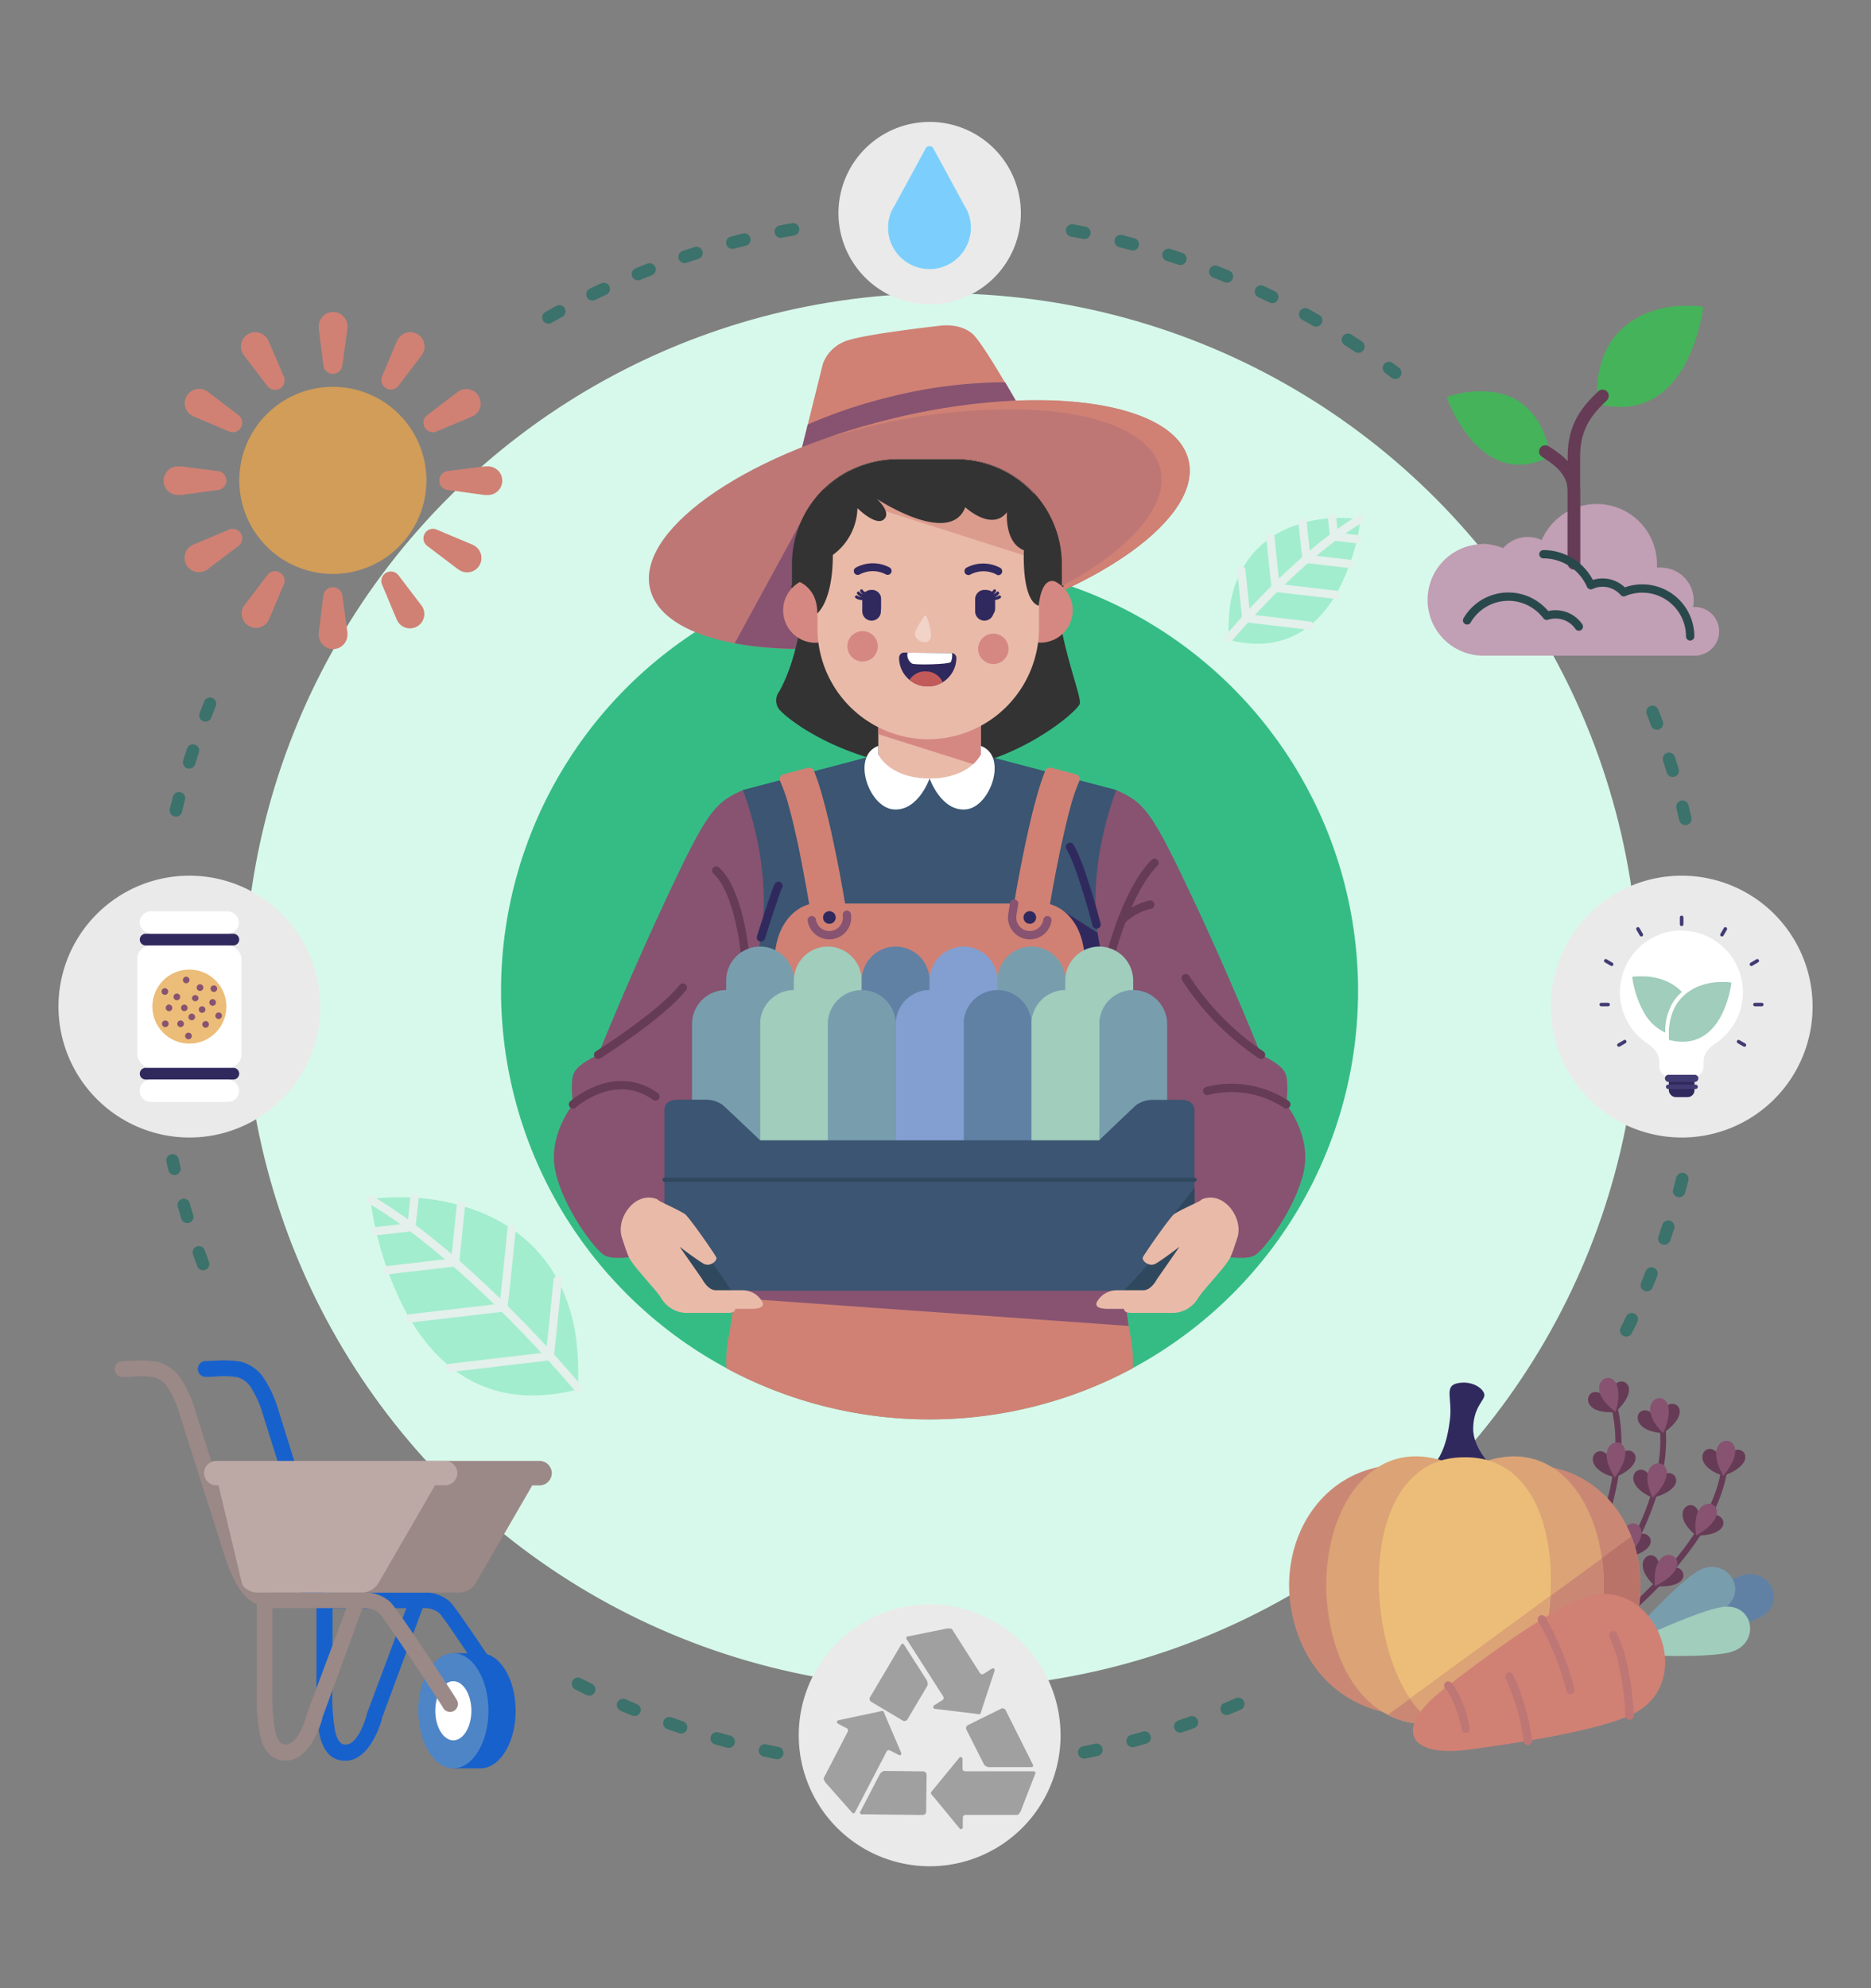 <svg xmlns="http://www.w3.org/2000/svg" id="Layer_1" data-name="Layer 1" viewBox="0 0 320 340"><rect x="0" y="0" width="320" height="340" fill="#808080" stroke="none"/><defs><style>.cls-1{fill:#d7f9eb;}.cls-2{fill:#35bc85;}.cls-3{fill:#1761cc;}.cls-10,.cls-11,.cls-13,.cls-14,.cls-15,.cls-16,.cls-17,.cls-18,.cls-20,.cls-21,.cls-22,.cls-23,.cls-24,.cls-25,.cls-26,.cls-27,.cls-28,.cls-29,.cls-3,.cls-30,.cls-31,.cls-32,.cls-33,.cls-34,.cls-35,.cls-36,.cls-37,.cls-38,.cls-39,.cls-4,.cls-40,.cls-41,.cls-42,.cls-43,.cls-44,.cls-45,.cls-46,.cls-47,.cls-48,.cls-5,.cls-6,.cls-7,.cls-8,.cls-9{fill-rule:evenodd;}.cls-4{fill:#4e85c6;}.cls-49,.cls-5{fill:#fff;}.cls-6{fill:#9b8987;}.cls-7{fill:#bca9a6;}.cls-8{fill:#d08174;}.cls-9{fill:#875371;}.cls-10{fill:#be7775;}.cls-11{fill:#333;}.cls-12,.cls-16{fill:#e9baa8;}.cls-13{fill:#d58881;}.cls-14{fill:#3b5572;}.cls-15,.cls-19{fill:#30295e;}.cls-17{fill:#dc9c8d;}.cls-18{fill:#c35a5a;}.cls-20{fill:#f1d3c8;}.cls-21,.cls-22,.cls-28,.cls-29,.cls-33,.cls-34,.cls-40,.cls-43,.cls-45{fill:none;stroke-linecap:round;stroke-linejoin:round;}.cls-21,.cls-33{stroke:#663b55;}.cls-21,.cls-22,.cls-29,.cls-34,.cls-40,.cls-45{stroke-width:1.42px;}.cls-22{stroke:#30295e;}.cls-23{fill:#789eae;}.cls-24{fill:#a0cdbc;}.cls-25{fill:#6181a4;}.cls-26{fill:#839fd1;}.cls-27{fill:#30485e;}.cls-28{stroke:#30485e;stroke-width:0.71px;}.cls-29{stroke:#875371;}.cls-30{fill:#d19d59;}.cls-31{fill:#2dca4a;opacity:0.7;}.cls-32{fill:#c19fb4;}.cls-33,.cls-43{stroke-width:2.13px;}.cls-34{stroke:#29484c;}.cls-35{fill:#663b55;}.cls-36{fill:#ca8874;}.cls-37{fill:#ba7369;}.cls-38{fill:#dba376;}.cls-39{fill:#ecbd78;}.cls-40{stroke:#be7775;}.cls-41{fill:#eaeaea;}.cls-42{fill:#a0a0a0;}.cls-43{stroke:#3b726b;stroke-dasharray:2.13 6.38;}.cls-44{fill:#a2edce;}.cls-45{stroke:#e4f0ec;}.cls-46{fill:#7ccffc;}.cls-47{fill:#413b73;}.cls-48{fill:#12131f;}</style></defs><circle class="cls-1" cx="161.04" cy="169.47" r="119.29" transform="translate(-37.98 46.81) rotate(-14.82)"></circle><circle class="cls-2" cx="158.99" cy="169.45" r="73.29" transform="translate(-58.18 252.08) rotate(-67.66)"></circle><path class="cls-3" d="M83.88,283.78c-2.92-4.38-6.28-9.3-6.93-9.87a6.53,6.53,0,0,0-4.55-1.58H57.68A4.57,4.57,0,0,1,54,271l-.06-.07c-1.07-1.2-2-3.28-3.06-6.66l-.1-.3q-1.55-5-3.11-9.93H44.84l3.36,10.74.09.29c1.18,3.76,2.29,6.15,3.65,7.67l.08.09a6.49,6.49,0,0,0,2.1,1.56v14.75a35.06,35.06,0,0,0,.55,7.6c.62,2.62,1.89,4.36,4.39,4.36,4.13,0,6-6.17,6.26-7.15l0-.13L72.29,275h.11a3.93,3.93,0,0,1,2.77.9c.4.35,2.94,4.07,5.46,7.84Zm-27-8.77c.27,0,.56,0,.85,0H69.5l-6.77,18.1,0,.1c-.2.74-1.48,5.14-3.65,5.14-.91,0-1.44-.91-1.76-2.27a34.12,34.12,0,0,1-.47-7Z"></path><path class="cls-3" d="M51.63,254q-2-6.41-4-12.81a20.2,20.2,0,0,0-2.4-5.34,6.69,6.69,0,0,0-4.13-3,18.61,18.61,0,0,0-4.37-.15c-.52,0-1,.05-1.65.05a1.36,1.36,0,0,0,0,2.71c.48,0,1.12,0,1.77-.06a15.93,15.93,0,0,1,3.7.1A4.06,4.06,0,0,1,43,237.41,17.79,17.79,0,0,1,45,242q1.89,6,3.77,12Z"></path><path class="cls-3" d="M77.54,286.35a14.94,14.94,0,0,0,0,12.41v3.64h4.65c3.31,0,6-4.41,6-9.84s-2.69-9.85-6-9.85H77.54Z"></path><path class="cls-4" d="M77.54,302.4c3.3,0,6-4.42,6-9.84s-2.69-9.85-6-9.85-6,4.42-6,9.85S74.23,302.4,77.54,302.4Z"></path><path class="cls-5" d="M77.54,297.62c1.69,0,3.08-2.28,3.08-5.06s-1.39-5.06-3.08-5.06-3.09,2.27-3.09,5.06S75.84,297.62,77.54,297.62Z"></path><path class="cls-6" d="M75.73,291.94a1.35,1.35,0,1,0,2.42-1.19c-.37-.75-10.28-15.82-11.45-16.84a6.55,6.55,0,0,0-4.55-1.58H47.43A4.55,4.55,0,0,1,43.75,271l-.07-.07c-1.06-1.2-2-3.28-3.06-6.66l-.09-.3Q37,252.58,33.39,241.21A20.52,20.52,0,0,0,31,235.87a6.76,6.76,0,0,0-4.14-3,18.54,18.54,0,0,0-4.36-.15c-.54,0-1.05.05-1.66.05a1.36,1.36,0,0,0,0,2.71c.48,0,1.12,0,1.77-.06a15.93,15.93,0,0,1,3.7.1,4.06,4.06,0,0,1,2.46,1.88,17.79,17.79,0,0,1,2,4.61Q34.4,253.38,38,264.76l.09.29c1.18,3.76,2.29,6.15,3.65,7.67l.07.09a6.63,6.63,0,0,0,2.11,1.56v14.75a35.06,35.06,0,0,0,.55,7.6c.61,2.62,1.88,4.36,4.39,4.36,4.13,0,6-6.17,6.25-7.15l0-.13L62,275h.11a4,4,0,0,1,2.77.9c.81.71,10.54,15.46,10.81,16ZM46.57,275c.28,0,.56,0,.86,0H59.25l-6.77,18.1,0,.1c-.2.74-1.49,5.14-3.65,5.14-.91,0-1.44-.91-1.76-2.27a33.37,33.37,0,0,1-.48-7Z"></path><path class="cls-6" d="M78.79,272.34l-23.41,0a3.42,3.42,0,0,1-2.57-1.63l-9.48-16.53c-.51-.89-.21-1.62.69-1.62l46.14.16c.89,0,1.2.74.68,1.63l-9.48,16.39A3.41,3.41,0,0,1,78.79,272.34Z"></path><path class="cls-6" d="M92.27,249.83H68.12a2.1,2.1,0,0,0-2.1,2.1h0a2.1,2.1,0,0,0,2.1,2.09H92.27a2.1,2.1,0,0,0,2.1-2.09h0A2.1,2.1,0,0,0,92.27,249.83Z"></path><path class="cls-7" d="M62.15,272.34l-18.23,0c-.89,0-2.32-.63-2.56-1.63l-3.94-16.53c-.23-1-.2-1.62.69-1.62l35.41.16c.89,0,1.2.74.68,1.63l-9.48,16.39A3.41,3.41,0,0,1,62.15,272.34Z"></path><path class="cls-7" d="M76.12,249.83H37a2.1,2.1,0,0,0-2.1,2.1h0A2.1,2.1,0,0,0,37,254H76.12a2.1,2.1,0,0,0,2.1-2.09h0A2.11,2.11,0,0,0,76.12,249.83Z"></path><path class="cls-8" d="M135.21,84.41l5.53-22.21a6.6,6.6,0,0,1,3.68-3.79c2.93-1.24,16.41-2.71,16.41-2.71s3.47-.54,5.63,1.52,9.59,15.44,9.59,15.44Z"></path><path class="cls-9" d="M135.21,84.41l2.94-11.81a84.23,84.23,0,0,1,14-4.71,82.17,82.17,0,0,1,19.76-2.52c2.21,3.73,4.18,7.29,4.18,7.29Z"></path><path class="cls-10" d="M152,71.75c25.38-6.26,48.3-3.3,51.18,6.63s-15.34,23-40.72,29.31-48.29,3.29-51.18-6.63S126.59,78,152,71.75Z"></path><path class="cls-9" d="M156.07,109.07c-11.6,2.21-22.33,2.44-30.42.94l12.59-23.07,3.7,2.85Z"></path><path class="cls-11" d="M142.16,103.81v2.78c0,1.34-1,2.84-1.9,2.84v-3a2.7,2.7,0,0,0-2.67-2.25,23.29,23.29,0,0,1-2.33-4h.19V96.5a18,18,0,0,1,18-18h10.16a18,18,0,0,1,18,18v3.66H182c-1.53,2.27-2.93,4-2.93,4a2.7,2.7,0,0,0-2.68,2.25v3c-.86,0-1.9-1.5-1.9-2.84v-2.78a19.27,19.27,0,0,1-2-7.85h-4.82c-.46,0-.92-.6-1-1.18s-.41-4.49-.52-5.42-.36-1.39-.52-1.14-.25,3.46-.51,5.54S163.64,96,163.6,96H143.36A33.19,33.19,0,0,1,142.16,103.81Z"></path><path class="cls-11" d="M137.65,101s-.59,10.5-4.37,17.24a2.52,2.52,0,0,0,0,3.09c1.27,1.49,9.32,8.07,23.34,10s27.7-9.49,28.06-11-4.29-12.19-3.93-21.28Z"></path><rect class="cls-12" x="150.22" y="116.31" width="17.53" height="18.76"></rect><path class="cls-13" d="M150.22,125.56v-9.25s11.7,1,17.53,1.6v12.63l-.51.39Z"></path><path class="cls-9" d="M190.93,135.12c4.76,2.12,5.95,3.44,12.83,18s11.92,27.27,11.92,27.27,3.5,1.52,4.17,3.17.13,5.3.13,5.3,4.37,5.29,3,11.51-6.81,13.5-8.47,14.36-6.09,0-6.09,0-18.59-10.39-22.83-21.51S178.22,143.19,190.93,135.12Z"></path><path class="cls-9" d="M127.05,135.12c-4.76,2.12-6,3.44-12.84,18s-11.91,27.27-11.91,27.27-3.51,1.52-4.17,3.17-.13,5.3-.13,5.3-4.37,5.29-3,11.51,6.81,13.5,8.47,14.36,6.09,0,6.09,0,18.59-10.39,22.82-21.51S139.76,143.19,127.05,135.12Z"></path><path class="cls-14" d="M167.77,129l23.16,6.1s-6.62,16.15-1.85,30.18c0,0,2,9.79.92,17.33-.63,4.48.19,17.37,1.24,28.5h-64.5c1.05-11.13,1.87-24,1.24-28.5-1.06-7.54.92-17.33.92-17.33,4.77-14-1.85-30.18-1.85-30.18L150.21,129c0,2.3,3.93,4.16,8.78,4.16S167.71,131.3,167.77,129Z"></path><path class="cls-15" d="M187.72,159.52a31.45,31.45,0,0,0,1.36,5.78s.07.38.19,1.07l-6.21,3-3.79-8.22,1.34-6.15Z"></path><path class="cls-8" d="M191.24,211.13c.71,7.62,1.53,14.43,2.07,17.17a22.13,22.13,0,0,1,.43,5.69,73.38,73.38,0,0,1-69.5,0,21.69,21.69,0,0,1,.43-5.69c.54-2.74,1.36-9.55,2.07-17.17Z"></path><path class="cls-13" d="M138.74,98.89l-.4.07h0a5.54,5.54,0,1,0,4.62,1.11c.14,1.63-.12,3.66-2.2,3.86l.06-3.19A1.9,1.9,0,0,0,138.74,98.89Z"></path><path class="cls-13" d="M178.68,98.89l.4.07h0a5.53,5.53,0,1,1-4.62,1.11c-.14,1.63.12,3.66,2.2,3.86l-.06-3.19A1.9,1.9,0,0,1,178.68,98.89Z"></path><path class="cls-16" d="M141,83.6a18.74,18.74,0,0,0-1.19,6.59v17.23a19,19,0,0,0,18.94,19h0a19,19,0,0,0,18.95-19V90.19a18.94,18.94,0,0,0-.95-5.9,17.93,17.93,0,0,0-13.14-5.74H153.41A17.9,17.9,0,0,0,141,83.6Z"></path><path class="cls-17" d="M145.38,80.46l3.5,6.13,28.17,9s.29-1.32.61-3.11v-2.3a18.94,18.94,0,0,0-.95-5.9,17.93,17.93,0,0,0-13.14-5.74H153.41A17.8,17.8,0,0,0,145.38,80.46Z"></path><path class="cls-15" d="M153.77,112.44a4.9,4.9,0,1,0,9.8.09h0a.86.86,0,0,0-.84-.86l-8.1-.07a.85.85,0,0,0-.85.84Z"></path><path class="cls-18" d="M155.56,116.27a4.88,4.88,0,0,0,5.66.4,3.06,3.06,0,0,0-2.78-1.84A3.11,3.11,0,0,0,155.56,116.27Z"></path><path class="cls-5" d="M162.83,111.68l-7.6-.07a1.73,1.73,0,0,0,.81,1.89c.69.23,6.2.13,6.59-.29A3,3,0,0,0,162.83,111.68Z"></path><rect class="cls-19" x="147.94" y="100.92" width="2.75" height="4.55" rx="1.38"></rect><path class="cls-15" d="M168.83,100.92h0a1.37,1.37,0,0,1,1.37,1.38v1.79a1.37,1.37,0,0,1-1.37,1.38h0a1.38,1.38,0,0,1-1.38-1.38V102.3A1.38,1.38,0,0,1,168.83,100.92Z"></path><path class="cls-20" d="M157.65,106a13.47,13.47,0,0,0-1.1,2c-.62,1.63,2.5,2.64,2.67.92a6.32,6.32,0,0,0-.32-2.19C158.32,104.77,158.29,105,157.65,106Z"></path><path class="cls-13" d="M169.94,108.36a2.6,2.6,0,1,0,2.55,2.65A2.6,2.6,0,0,0,169.94,108.36Z"></path><path class="cls-13" d="M147.58,107.93a2.6,2.6,0,1,0,2.55,2.65A2.6,2.6,0,0,0,147.58,107.93Z"></path><path class="cls-15" d="M147,98.25a.67.67,0,1,1-.6-1.2,6.12,6.12,0,0,1,5.76,0,.67.67,0,0,1-.69,1.16A4.78,4.78,0,0,0,147,98.25Z"></path><path class="cls-15" d="M170.44,98.25a4.78,4.78,0,0,0-4.47,0,.68.68,0,0,1-.92-.23.69.69,0,0,1,.23-.93,6.12,6.12,0,0,1,5.76,0,.67.67,0,0,1-.6,1.2Z"></path><path class="cls-15" d="M149,100.88h0a1.56,1.56,0,0,0-1,.36.65.65,0,0,1-.43-.32.24.24,0,0,0-.34-.11.26.26,0,0,0-.11.34,1.1,1.1,0,0,0,.52.49h0a1.15,1.15,0,0,1-.65-.4.26.26,0,0,0-.36,0,.26.26,0,0,0,0,.36,1.6,1.6,0,0,0,.75.51h0a1.55,1.55,0,0,1-.76-.25.26.26,0,0,0-.35.08.25.25,0,0,0,.08.35,2,2,0,0,0,.78.3l.35.05v1.92a1.59,1.59,0,0,0,1.59,1.58h0a1.59,1.59,0,0,0,1.59-1.58v-2.07A1.59,1.59,0,0,0,149,100.88Z"></path><path class="cls-15" d="M168.45,100.88h0a1.56,1.56,0,0,1,1,.36.65.65,0,0,0,.43-.32.24.24,0,0,1,.34-.11.26.26,0,0,1,.11.34,1.1,1.1,0,0,1-.52.49h0a1.21,1.21,0,0,0,.66-.4.24.24,0,0,1,.35,0,.26.26,0,0,1,0,.36,1.55,1.55,0,0,1-.75.51h0a1.59,1.59,0,0,0,.76-.25.25.25,0,0,1,.34.08.25.25,0,0,1-.07.35,2.09,2.09,0,0,1-.79.3l-.35.05v1.92a1.59,1.59,0,0,1-1.59,1.58h0a1.59,1.59,0,0,1-1.59-1.58v-2.07A1.59,1.59,0,0,1,168.45,100.88Z"></path><path class="cls-8" d="M159,154.51h19.68c2,0,6.16,2.16,6.78,8.55s5.29,42.46,5.29,42.46h-63.5s4.68-36.07,5.29-42.46,4.77-8.55,6.78-8.55Z"></path><path class="cls-8" d="M179.14,157.36a3,3,0,1,1-6-.93c.72-4.68,1.63-9.43,2.65-14.06.43-1.93.89-3.86,1.42-5.76a42.65,42.65,0,0,1,1.56-4.8.87.87,0,0,1,1-.52l4.24,1.12a.82.82,0,0,1,.57.47.84.84,0,0,1,0,.74,30.45,30.45,0,0,0-1.54,4.55c-.56,2-1,4.08-1.48,6.14C180.64,148.61,179.81,153,179.14,157.36Z"></path><path class="cls-15" d="M176.13,155.82a1.08,1.08,0,1,1-1.08,1.08A1.08,1.08,0,0,1,176.13,155.82Z"></path><path class="cls-8" d="M138.84,157.36a3,3,0,1,0,6-.93c-.73-4.68-1.63-9.43-2.65-14.06-.43-1.93-.89-3.86-1.42-5.76a44.79,44.79,0,0,0-1.56-4.8.87.87,0,0,0-1-.52L134,132.41a.82.82,0,0,0-.56.47.84.84,0,0,0,0,.74,29.4,29.4,0,0,1,1.55,4.55c.56,2,1,4.08,1.48,6.14C137.34,148.61,138.16,153,138.84,157.36Z"></path><path class="cls-15" d="M141.85,155.82a1.08,1.08,0,1,0,1.08,1.08A1.08,1.08,0,0,0,141.85,155.82Z"></path><path class="cls-21" d="M98,188.86s7.1-6.39,14.11-1.35"></path><path class="cls-21" d="M102.3,180.39s10.84-6.84,14.49-11.51"></path><path class="cls-21" d="M127.34,162.5s-1-10.14-4.85-13.64"></path><path class="cls-21" d="M190.23,162.31s2.7-10.24,7.23-14.77"></path><path class="cls-21" d="M191.87,157.34a10.27,10.27,0,0,1,4.86-2.64"></path><path class="cls-21" d="M215.68,180.39a45.77,45.77,0,0,1-12.89-13.12"></path><path class="cls-22" d="M187.55,158.11S185,148.2,183,144.83"></path><path class="cls-22" d="M130.14,160.32s2.65-8.4,3-8.84"></path><path class="cls-21" d="M220,188.86a17,17,0,0,0-13.53-2.3"></path><path class="cls-5" d="M167.77,129s-1.83,4.12-8.78,4.12c0,0,1.94,5.65,6.18,5.3s7.27-9.19,2.58-10.86Z"></path><path class="cls-5" d="M150.21,129s1.83,4.12,8.78,4.12c0,0-1.94,5.65-6.18,5.3s-7.28-9.19-2.59-10.86Z"></path><path class="cls-11" d="M181.44,94.67h-.77c-.06,2.8-.23,4.76-.23,4.76-2.46-.75-2.78,4.16-2.78,4.16-3-.92-2.54-9.49-2.54-9.49-3.36-1.3-2.9-6.51-2.9-6.51-2.61,3.37-7.12-.84-7.12-.84-2.68,6.81-15.16-1.45-15.16-1.45s2.61,2.29,1.23,3.52-4.52-1.92-4.52-1.92a10.2,10.2,0,0,1-4.21,8c0,8-2.67,10-2.67,10,.08-4.21-3-5.36-3-5.36S139.34,97,138,89.32a14.77,14.77,0,0,1-.18-1.63,18,18,0,0,1,15.63-9.14h10.16A18,18,0,0,1,181.44,94.67Z"></path><path class="cls-9" d="M191.19,210.58c.61,6.66,1.32,12.77,1.85,16.17L126.22,222l-.42-1.84c.25-2.14.51-4.54.75-7.06l9.24-3.67S178.06,210.18,191.19,210.58Z"></path><path class="cls-23" d="M130,161.87h0a5.82,5.82,0,0,1,5.8,5.8v21.9a5.82,5.82,0,0,1-5.8,5.81h0a5.82,5.82,0,0,1-5.8-5.81v-21.9A5.82,5.82,0,0,1,130,161.87Z"></path><path class="cls-24" d="M141.58,161.87h0a5.83,5.83,0,0,0-5.81,5.8v21.9a5.83,5.83,0,0,0,5.81,5.81h0a5.82,5.82,0,0,0,5.8-5.81v-21.9A5.82,5.82,0,0,0,141.58,161.87Z"></path><path class="cls-25" d="M153.19,161.87h0a5.82,5.82,0,0,1,5.8,5.8v21.9a5.82,5.82,0,0,1-5.8,5.81h0a5.82,5.82,0,0,1-5.81-5.81v-21.9A5.82,5.82,0,0,1,153.19,161.87Z"></path><path class="cls-26" d="M164.79,161.87h0a5.82,5.82,0,0,0-5.8,5.8v21.9a5.82,5.82,0,0,0,5.8,5.81h0a5.82,5.82,0,0,0,5.81-5.81v-21.9A5.82,5.82,0,0,0,164.79,161.87Z"></path><path class="cls-23" d="M176.4,161.87h0a5.82,5.82,0,0,1,5.81,5.8v21.9a5.82,5.82,0,0,1-5.81,5.81h0a5.82,5.82,0,0,1-5.8-5.81v-21.9A5.82,5.82,0,0,1,176.4,161.87Z"></path><path class="cls-24" d="M188,161.87h0a5.82,5.82,0,0,0-5.8,5.8v21.9a5.82,5.82,0,0,0,5.8,5.81h0a5.82,5.82,0,0,0,5.81-5.81v-21.9A5.82,5.82,0,0,0,188,161.87Z"></path><path class="cls-23" d="M193.82,169.31h0a5.82,5.82,0,0,0-5.81,5.8V197a5.82,5.82,0,0,0,5.81,5.8h0a5.82,5.82,0,0,0,5.8-5.8v-21.9A5.82,5.82,0,0,0,193.82,169.31Z"></path><path class="cls-24" d="M182.21,169.31h0a5.82,5.82,0,0,1,5.8,5.8V197a5.82,5.82,0,0,1-5.8,5.8h0a5.83,5.83,0,0,1-5.81-5.8v-21.9A5.83,5.83,0,0,1,182.21,169.31Z"></path><path class="cls-25" d="M170.6,169.31h0a5.82,5.82,0,0,0-5.8,5.8V197a5.82,5.82,0,0,0,5.8,5.8h0a5.82,5.82,0,0,0,5.8-5.8v-21.9A5.82,5.82,0,0,0,170.6,169.31Z"></path><path class="cls-26" d="M159,169.31h0a5.83,5.83,0,0,1,5.81,5.8V197a5.83,5.83,0,0,1-5.81,5.8h0a5.82,5.82,0,0,1-5.8-5.8v-21.9A5.82,5.82,0,0,1,159,169.31Z"></path><path class="cls-23" d="M147.38,169.31h0a5.82,5.82,0,0,0-5.8,5.8V197a5.82,5.82,0,0,0,5.8,5.8h0a5.83,5.83,0,0,0,5.81-5.8v-21.9A5.83,5.83,0,0,0,147.38,169.31Z"></path><path class="cls-24" d="M135.77,169.31h0a5.82,5.82,0,0,1,5.81,5.8V197a5.82,5.82,0,0,1-5.81,5.8h0A5.82,5.82,0,0,1,130,197v-21.9A5.82,5.82,0,0,1,135.77,169.31Z"></path><path class="cls-23" d="M124.17,169.31h0a5.82,5.82,0,0,0-5.81,5.8V197a5.82,5.82,0,0,0,5.81,5.8h0A5.82,5.82,0,0,0,130,197v-21.9A5.82,5.82,0,0,0,124.17,169.31Z"></path><path class="cls-14" d="M188,195H130c-1.71-1.63-5.66-5.38-6.41-6.05a4.85,4.85,0,0,0-2.71-.89h-5c-2.45,0-2.25,1.91-2.25,1.91v27.76a3,3,0,0,0,2.94,3h84.77a3,3,0,0,0,2.95-3V190s.2-1.91-2.25-1.91h-5a4.88,4.88,0,0,0-2.72.89C193.62,189.62,189.67,193.37,188,195Z"></path><path class="cls-27" d="M113.66,211.6v6.13a3,3,0,0,0,2.94,3h8.52l-6.5-9.56A12.55,12.55,0,0,0,113.66,211.6Z"></path><path class="cls-27" d="M192.28,220.68h9.09a3,3,0,0,0,.86-.12c.45-1.75,1.32-6.39,2.09-10.7v-6.78l-5.92,7.61-2,5.51Z"></path><path class="cls-16" d="M205.57,205.09a3,3,0,0,1-.52.37c-.73.38-3,1.37-4.19,2.13-.67.42-5.21,6.94-5.41,7.46s1.12,1.74,2.29,1c1.52-.93,4-2.85,4-2.85l-3.87,5.56s-.93,1.89-2.35,1.89H191a3.86,3.86,0,0,0-3.35,1.92c-.53.92.47,1.26,1.89,1.26h2.71s-.13.69,1.29.69h7.25a5.15,5.15,0,0,0,4.14-2.55c.79-1.35,4.83-5.42,5.55-7.08.35-.77.72-1.94,1.1-3.09h0l.1-.31C212.6,208.09,209.2,203.6,205.57,205.09Z"></path><path class="cls-16" d="M112.41,205.09a3,3,0,0,0,.52.37c.73.38,2.94,1.37,4.18,2.13.68.42,5.21,6.94,5.41,7.46s-1.11,1.74-2.28,1c-1.52-.93-4-2.85-4-2.85l3.87,5.56s.93,1.89,2.35,1.89H127a3.82,3.82,0,0,1,3.34,1.92c.53.92-.46,1.26-1.88,1.26h-2.71s.13.69-1.29.69h-7.25a5.15,5.15,0,0,1-4.14-2.55c-.79-1.35-4.83-5.42-5.56-7.08-.34-.77-.71-1.94-1.09-3.09h0l-.1-.31C105.38,208.09,108.78,203.6,112.41,205.09Z"></path><path class="cls-28" d="M113.66,201.75h90.66"></path><path class="cls-8" d="M174.57,70c12.76.34,22,3.81,23.81,9.89,1.81,6.24-4.72,13.74-16.13,20l-.41.23H182l-.17.24c.14.14.27.28.4.43l1.12-.53c13.67-6.61,21.84-15,19.83-21.92s-13.83-10.48-29.43-9.84A111.33,111.33,0,0,0,152,71.75c-3.61.89-7.07,1.92-10.35,3.06,1.81-.54,3.68-1,5.58-1.52A105.11,105.11,0,0,1,174.57,70Z"></path><path class="cls-29" d="M179.14,157.36a3,3,0,1,1-6-.93c.1-.63.2-1.27.31-1.91"></path><path class="cls-29" d="M138.84,157.36a3,3,0,1,0,6-.93"></path><path class="cls-30" d="M56.93,98.15a16,16,0,1,0-16-16A16,16,0,0,0,56.93,98.15Z"></path><path class="cls-8" d="M58.56,62.47a1.64,1.64,0,0,1-3.26,0l-.78-6.26h0a1.84,1.84,0,0,1,0-.41,2.45,2.45,0,0,1,4.9,0,1.84,1.84,0,0,1,0,.41h0Z"></path><path class="cls-8" d="M58.56,101.88a1.64,1.64,0,0,0-3.26,0l-.78,6.26h0a1.84,1.84,0,0,0,0,.41,2.45,2.45,0,1,0,4.9,0,1.84,1.84,0,0,0,0-.41h0Z"></path><path class="cls-8" d="M68.19,65.92a1.63,1.63,0,0,1-2.81-1.63l2.44-5.81h0a3.14,3.14,0,0,1,.18-.37,2.45,2.45,0,1,1,4.24,2.45,2.62,2.62,0,0,1-.24.34h0Z"></path><path class="cls-8" d="M48.49,100.06a1.63,1.63,0,0,0-2.82-1.63l-3.81,5h0a2.62,2.62,0,0,0-.24.34,2.45,2.45,0,0,0,4.24,2.45,3.14,3.14,0,0,0,.18-.37h0Z"></path><path class="cls-8" d="M74.81,73.73a1.63,1.63,0,0,1-1.63-2.82l5-3.81h0a2.24,2.24,0,0,1,.34-.23A2.45,2.45,0,1,1,81,71.11a1.76,1.76,0,0,1-.37.17h0Z"></path><path class="cls-8" d="M40.68,93.44a1.63,1.63,0,0,0-1.63-2.82l-5.81,2.44h0a2.53,2.53,0,0,0-.37.18,2.45,2.45,0,1,0,2.45,4.24,2.75,2.75,0,0,0,.33-.23h0Z"></path><path class="cls-8" d="M76.64,83.8a1.63,1.63,0,0,1,0-3.25l6.25-.79h0a2.83,2.83,0,0,1,.41,0,2.45,2.45,0,1,1,0,4.89,2.83,2.83,0,0,1-.41,0h0Z"></path><path class="cls-8" d="M37.22,83.8a1.63,1.63,0,0,0,0-3.25L31,79.76h0a2.83,2.83,0,0,0-.41,0,2.45,2.45,0,1,0,0,4.89,2.83,2.83,0,0,0,.41,0h0Z"></path><path class="cls-8" d="M73.18,93.44a1.63,1.63,0,0,1,1.63-2.82l5.81,2.44h0a2.53,2.53,0,0,1,.37.18,2.45,2.45,0,1,1-2.44,4.24,2.24,2.24,0,0,1-.34-.23h0Z"></path><path class="cls-8" d="M39.05,73.73a1.63,1.63,0,0,0,1.63-2.82l-5-3.81h0a2.75,2.75,0,0,0-.33-.23,2.45,2.45,0,1,0-2.45,4.24,1.76,1.76,0,0,0,.37.17h0Z"></path><path class="cls-8" d="M65.38,100.06a1.63,1.63,0,0,1,2.81-1.63l3.81,5h0a2.62,2.62,0,0,1,.24.34A2.45,2.45,0,0,1,68,106.24a3.14,3.14,0,0,1-.18-.37h0Z"></path><path class="cls-8" d="M45.67,65.92a1.63,1.63,0,0,0,2.82-1.63L46,58.48h0a3.14,3.14,0,0,0-.18-.37,2.45,2.45,0,1,0-4.24,2.45,2.62,2.62,0,0,0,.24.34h0Z"></path><path class="cls-31" d="M265.11,77.86c-.08-.52-.19-1-.31-1.51a13.73,13.73,0,0,0-.41-1.41,12.83,12.83,0,0,0-2.26-4.17A10.34,10.34,0,0,0,258.66,68,12,12,0,0,0,254.85,67a15.36,15.36,0,0,0-4.33.13c-.49.08-1,.18-1.46.3s-1,.26-1.44.42h0a.19.19,0,0,0-.12.11.16.16,0,0,0,0,.15v0a24.51,24.51,0,0,0,4.34,7.31c2.89,3.22,7.25,5.67,13.17,2.7a.24.24,0,0,0,.1-.1.19.19,0,0,0,0-.13Z"></path><path class="cls-32" d="M253.39,93a9.64,9.64,0,0,1,3.69.74,5.6,5.6,0,0,1,6.59-1.38,10.29,10.29,0,0,1,19.72,4.11c0,.2,0,.4,0,.6a4.92,4.92,0,0,1,.67,0,5.62,5.62,0,0,1,5.62,5.61,5.19,5.19,0,0,1-.12,1.12h.31a4.16,4.16,0,0,1,0,8.32H253.39a9.54,9.54,0,0,1,0-19.07Z"></path><path class="cls-31" d="M273.13,68.86c0-.64-.05-1.26,0-1.87s.05-1.2.11-1.76a15.62,15.62,0,0,1,1.55-5.51,12.56,12.56,0,0,1,3.35-4.13,14.2,14.2,0,0,1,4.18-2.29,18.46,18.46,0,0,1,5.13-1c.59,0,1.19,0,1.79,0s1.22.05,1.82.11h0a.26.26,0,0,1,.16.09.3.3,0,0,1,.06.18v0a29.43,29.43,0,0,1-3.15,9.75c-2.54,4.56-7,8.59-14.77,6.68a.3.3,0,0,1-.13-.09.25.25,0,0,1-.06-.14Z"></path><path class="cls-33" d="M269.19,96.32V77.94c0-5.17,2.45-7.91,4.89-10.25"></path><path class="cls-33" d="M269.19,96.32V84.05c0-3.45-2.45-5.28-4.9-6.84"></path><path class="cls-34" d="M289.07,108.83a8.19,8.19,0,0,0-11.36-7.55,4.8,4.8,0,0,0-3.63-1.65,4.75,4.75,0,0,0-2,.45,8.86,8.86,0,0,0-8.11-5.3"></path><path class="cls-34" d="M250.92,106.09a8.17,8.17,0,0,1,11.2-2.93,8.37,8.37,0,0,1,2.42,2.15,4.83,4.83,0,0,1,5.49,1.84"></path><path class="cls-35" d="M272.23,267.31c3.57-8.32,6.39-18.28,4.45-26.5a.52.52,0,0,0-.62-.39.53.53,0,0,0-.39.63c2.07,8.76-1.46,19.64-5.44,28.22A7.14,7.14,0,0,0,272.23,267.31Z"></path><path class="cls-35" d="M276.19,252.66c-.46-5-2.94-5.07-3.61-3.79C272.06,249.87,272.66,251.7,276.19,252.66Z"></path><path class="cls-35" d="M276.19,252.66c4-1.71,4-3.75,3-4.4S276,248.4,276.19,252.66Z"></path><path class="cls-9" d="M276.19,252.66c3.29-4.5,1.35-6.42-.16-5.91C274.82,247.17,273.9,249.16,276.19,252.66Z"></path><path class="cls-35" d="M276.33,241.45c-2-4.12-4.12-3.82-4.61-2.65S272.27,241.82,276.33,241.45Z"></path><path class="cls-35" d="M276.33,241.45c2.95-2.79,2.54-4.64,1.52-5.09C276.63,235.82,274.56,237.26,276.33,241.45Z"></path><path class="cls-9" d="M276.33,241.45c1.37-4.85-.54-6.24-1.83-5.71S272.55,238.68,276.33,241.45Z"></path><path class="cls-35" d="M276.54,270c4.77-7.69,9-17.13,8.36-25.54a.52.52,0,1,0-1,.08c.74,9-4.38,19.21-9.59,27.1A7.14,7.14,0,0,0,276.54,270Z"></path><path class="cls-35" d="M278.09,266.33c3.83-.71,4.59-2.38,4.11-3.33C281.58,261.76,278.9,261.7,278.09,266.33Z"></path><path class="cls-9" d="M278.09,266.33c3.32-3,3-5,1.9-5.64C278.65,260,276.19,261.47,278.09,266.33Z"></path><path class="cls-35" d="M282.64,256.14c.26-4.51-1.71-5.32-2.72-4.57S278.88,254.48,282.64,256.14Z"></path><path class="cls-35" d="M282.64,256.14c4.81-1.24,4.54-3.67,3.21-4.15C284.78,251.6,283,252.45,282.64,256.14Z"></path><path class="cls-9" d="M282.64,256.14c3.64-3.66,2.51-5.81,1.07-5.89S280.73,252,282.64,256.14Z"></path><path class="cls-35" d="M284.45,245.08c-1.24-4-3.16-4.36-4-3.55S280,244.82,284.45,245.08Z"></path><path class="cls-35" d="M284.45,245.08c3.3-2.3,3.21-4.17,2.3-4.79C285.64,239.53,283.31,240.63,284.45,245.08Z"></path><path class="cls-9" d="M284.45,245.08c1.93-4.26.62-6-.66-6C282.32,239.16,280.89,241.53,284.45,245.08Z"></path><path class="cls-35" d="M280.59,274.42c6.62-6.18,13.21-14.17,14.74-22.47a.54.54,0,0,0-.42-.61.52.52,0,0,0-.6.42c-1.63,8.86-9.25,17.39-16.34,23.65A6.88,6.88,0,0,0,280.59,274.42Z"></path><path class="cls-35" d="M283.05,271.24c1.86-4.52-.16-5.79-1.35-5.08C280.71,266.75,280.29,268.68,283.05,271.24Z"></path><path class="cls-35" d="M283.05,271.24c3.77.31,5-1,4.86-2C287.74,267.79,285.1,266.88,283.05,271.24Z"></path><path class="cls-9" d="M283.05,271.24c4.6-2.25,4.27-4.64,3-5.2S282.6,266.65,283.05,271.24Z"></path><path class="cls-35" d="M290.11,262.6c1.4-4.2-.19-5.53-1.35-5.15S286.84,260,290.11,262.6Z"></path><path class="cls-35" d="M290.11,262.6c4.53,0,5.17-2,4.33-3S291.52,258.81,290.11,262.6Z"></path><path class="cls-9" d="M290.11,262.6c4.1-2.38,4-4.57,2.89-5.26S289.29,257.7,290.11,262.6Z"></path><path class="cls-35" d="M294.74,252.39c-.16-4.83-2.47-5.2-3.3-4.11C290.74,249.2,291.11,251.18,294.74,252.39Z"></path><path class="cls-35" d="M294.74,252.39c5.53-2,3.84-5,2-4.4C295.78,248.28,294.78,249.53,294.74,252.39Z"></path><path class="cls-9" d="M294.74,252.39c3.3-4,1.95-6,.51-6S292.47,248.44,294.74,252.39Z"></path><path class="cls-15" d="M255.54,251.14s-3.65-3.27-3.58-6.89,1.9-4.72,1.92-5.66-1.83-2.51-4.43-2.08-1,2.56-1.47,6.3-1.45,6.95-4,8.88S255.54,251.14,255.54,251.14Z"></path><path class="cls-36" d="M250.54,252.94a11.16,11.16,0,0,0-2.52-1.1c-18.79-6-29.57,9-27.22,23.13,2.14,12.92,13,21.66,29.74,17.28,16.7,4.38,27.59-4.36,29.73-17.28,2.35-14.15-8.43-29.1-27.22-23.13A10.8,10.8,0,0,0,250.54,252.94Z"></path><path class="cls-37" d="M237.68,293a29.68,29.68,0,0,0,12.86-.74c16.7,4.38,27.59-4.36,29.73-17.28A23.22,23.22,0,0,0,279,262.76Z"></path><path class="cls-38" d="M250.54,251.67a7.58,7.58,0,0,1,2-1.18c14.83-6.36,23.35,9.59,21.49,24.69-1.69,13.78-10.29,23.1-23.47,18.43-13.19,4.67-21.79-4.65-23.48-18.43-1.85-15.1,6.66-31.05,21.49-24.69A7.89,7.89,0,0,1,250.54,251.67Z"></path><path class="cls-36" d="M274,266.48a33.75,33.75,0,0,1,.06,8.7c-1.69,13.78-10.29,23.1-23.47,18.43-5.15,1.82-9.6,1.51-13.21-.36Z"></path><path class="cls-39" d="M242.2,291.88c-9.27-11.16-10-42.84,8.34-42.67,17.84-.16,17.62,29.76,9.09,41.69C255.3,297,247.07,297.75,242.2,291.88Z"></path><path class="cls-38" d="M242.2,291.88a17.47,17.47,0,0,1-1.06-1.42l24-17.57c-.41,6.84-2.42,13.63-5.55,18C255.3,297,247.07,297.75,242.2,291.88Z"></path><path class="cls-25" d="M300.69,276.75c-2.7,1.18-8.88,2.29-12.21,2.83-4.62.75-5.44-1.1-1.65-3.72,2.73-1.88,7.88-5.3,10.66-6.32C302.86,267.58,305.93,274.47,300.69,276.75Z"></path><path class="cls-23" d="M294.82,275.16c-2.39,1.73-8.2,4.11-11.34,5.34-4.36,1.7-5.55.07-2.39-3.29,2.27-2.41,6.58-6.84,9.08-8.42C295,265.74,299.46,271.83,294.82,275.16Z"></path><path class="cls-24" d="M294.45,274.83c-2.91.49-8.69,2.95-11.77,4.32-4.28,1.9-3.95,3.9.65,4,3.32.08,9.5.13,12.38-.55C301.28,281.31,300.07,273.87,294.45,274.83Z"></path><path class="cls-8" d="M270.65,273.28c-6.29,2.36-17.75,10.91-23.82,15.64-8.43,6.56-6.29,11.68,4.3,10.29,7.62-1,21.76-3.13,27.87-5.95C290.8,287.81,282.83,268.72,270.65,273.28Z"></path><path class="cls-40" d="M247.69,288.25s1.87,1.75,3,7.38"></path><path class="cls-40" d="M261.33,297.7a39,39,0,0,0-3.17-11"></path><path class="cls-40" d="M263.7,276.92A47.37,47.37,0,0,1,268.59,289"></path><path class="cls-40" d="M278.71,293.39s-.24-8.63-2.81-13.74"></path><path class="cls-41" d="M159,319.15a22.39,22.39,0,1,0-22.39-22.38A22.42,22.42,0,0,0,159,319.15Z"></path><path class="cls-42" d="M155.22,294l3.39-5.72a1.23,1.23,0,0,0-.14-1l-3.84-6h0s-.27-.4-.52,0l-5.3,8.95a.57.57,0,0,0,.2.8l5.4,3.21A.6.6,0,0,0,155.22,294Z"></path><path class="cls-42" d="M161.33,290.13l-6.28-9.83a.31.31,0,0,1,.1-.43l6.64-1.34c.38-.07.92-.1,1.06.12l4.76,7.47a.46.46,0,0,0,.64.12l1.39-.88a.3.3,0,0,1,.36,0,.32.32,0,0,1,.11.35L168,292.09c-.44,1.34-.13,1.1-1.53.93l-6.58-.79a.32.32,0,0,1-.27-.25.3.3,0,0,1,.13-.33l1.39-.89A.45.45,0,0,0,161.33,290.13Z"></path><path class="cls-42" d="M165.31,295.83l3,5.94a1.22,1.22,0,0,0,.94.43h7.14s.48,0,.26-.44L172,292.47a.59.59,0,0,0-.79-.26L165.57,295A.59.59,0,0,0,165.31,295.83Z"></path><path class="cls-42" d="M165.13,302.91h11.66a.31.31,0,0,1,.31.31l-2.45,6.32c-.14.35-.41.83-.67.83h-8.85a.45.45,0,0,0-.46.47v1.64a.32.32,0,0,1-.2.3.31.31,0,0,1-.35-.1l-4.26-5.18c-.89-1.08-.85-.69,0-1.78l4.21-5.13a.31.31,0,0,1,.55.2v1.65A.46.46,0,0,0,165.13,302.91Z"></path><path class="cls-42" d="M157.89,302.92l-6.65-.07a1.18,1.18,0,0,0-.81.64l-3.29,6.33h0s-.21.44.27.44l10.4.12a.59.59,0,0,0,.59-.58l.08-6.28A.61.61,0,0,0,157.89,302.92Z"></path><path class="cls-42" d="M151.61,299.58l-5.38,10.34a.31.31,0,0,1-.42.14L141.33,305c-.25-.28-.54-.74-.42-1l4.08-7.86a.46.46,0,0,0-.21-.62c-.49-.25-1-.5-1.46-.76a.3.3,0,0,1-.17-.32.32.32,0,0,1,.25-.26l6.55-1.39c1.38-.29,1-.43,1.57.86l2.61,6.1a.31.31,0,0,1-.08.35.29.29,0,0,1-.36,0l-1.46-.75A.44.44,0,0,0,151.61,299.58Z"></path><path class="cls-41" d="M287.62,194.53a22.39,22.39,0,1,0-22.39-22.39A22.43,22.43,0,0,0,287.62,194.53Z"></path><path class="cls-43" d="M183.37,39.41a131.94,131.94,0,0,1,55.26,24.33m44,58a131,131,0,0,1,5.8,19.1m-.7,60.78c-1.68,6.78-7,22.89-12.59,31m-63.37,58.77a131,131,0,0,1-26.85,8.39m-52,0a131.44,131.44,0,0,1-37.45-13.62m-60.73-70a131.93,131.93,0,0,1-5.23-17.72m.58-59.86a132.38,132.38,0,0,1,6.71-20.37m57-63.93A131.59,131.59,0,0,1,136.31,39.1"></path><path class="cls-44" d="M210.13,109.17c0-.79-.06-1.56,0-2.31s.06-1.49.13-2.2a19.13,19.13,0,0,1,1.93-6.84,15.54,15.54,0,0,1,4.16-5.13,17.34,17.34,0,0,1,5.2-2.85,23.08,23.08,0,0,1,6.37-1.25c.74,0,1.48-.06,2.22,0s1.51.06,2.26.14h0a.33.33,0,0,1,.21.11.3.3,0,0,1,.06.23v0a36.32,36.32,0,0,1-3.91,12.11c-3.15,5.66-8.71,10.67-18.35,8.3a.39.39,0,0,1-.17-.11.35.35,0,0,1-.06-.18Z"></path><path class="cls-45" d="M210.13,109.17s11.5-13.87,22.43-20.37"></path><path class="cls-45" d="M212.3,97.51s.72,7.16.86,8.21L224,107"></path><path class="cls-45" d="M217.29,92c.21,2.12.77,7.56.9,8.52l10.23,1.19"></path><path class="cls-45" d="M222.79,89.43c.25,2.42.57,5.45.66,6.15l7.37.85"></path><path class="cls-45" d="M227.83,88.59c.15,1.47.29,2.74.35,3.16l3.86.45"></path><path class="cls-44" d="M98.8,237.31c.07-1.26.1-2.48.08-3.66s-.09-2.35-.21-3.46a30.29,30.29,0,0,0-3-10.78,24.62,24.62,0,0,0-6.57-8.1,28,28,0,0,0-8.2-4.49,36.35,36.35,0,0,0-10-2c-1.16-.07-2.34-.09-3.51-.06s-2.38.1-3.55.22h0a.46.46,0,0,0-.33.18.48.48,0,0,0-.11.35v0a57.63,57.63,0,0,0,6.16,19.1c5,8.92,13.73,16.82,28.93,13.08a.55.55,0,0,0,.27-.17.48.48,0,0,0,.1-.28Z"></path><path class="cls-45" d="M98.8,237.31s-18.13-21.87-35.36-32.12"></path><path class="cls-45" d="M95.38,218.92s-1.13,11.28-1.36,13l-17,2"></path><path class="cls-45" d="M87.51,210.16c-.34,3.34-1.21,11.92-1.42,13.44L70,225.47"></path><path class="cls-45" d="M78.83,206.17c-.39,3.83-.89,8.6-1,9.7l-11.61,1.35"></path><path class="cls-45" d="M70.89,204.85c-.24,2.32-.46,4.32-.55,5l-6.09.71"></path><path class="cls-41" d="M159,52.05a15.6,15.6,0,1,0-15.6-15.6A15.63,15.63,0,0,0,159,52.05Z"></path><path class="cls-46" d="M164.93,35.13a8.72,8.72,0,0,1,.54,1v0a7.08,7.08,0,1,1-13,0h0a8.38,8.38,0,0,1,.55-1l5.3-9.75A.7.7,0,0,1,159,25a.71.71,0,0,1,.64.39Z"></path><path class="cls-47" d="M280.46,160a.31.31,0,0,0,.41.11.29.29,0,0,0,.11-.41l-.58-1a.3.3,0,0,0-.41-.11.31.31,0,0,0-.11.41l.58,1Zm6.85-2a.31.31,0,1,0,.61,0v-1.16a.31.31,0,0,0-.61,0V158Zm6.94,1.7a.29.29,0,0,0,.11.41.31.31,0,0,0,.41-.11l.58-1a.31.31,0,0,0-.11-.41.3.3,0,0,0-.41.11l-.58,1Zm5.15,4.94a.3.3,0,1,0,.3.52l1-.59a.3.3,0,0,0-.3-.52l-1,.59Zm.76,6.85a.3.3,0,0,0-.31.3.31.31,0,0,0,.31.3h1.16a.3.3,0,0,0,.3-.3.29.29,0,0,0-.3-.3Zm-2.66,6.38a.29.29,0,0,0-.41.11.31.31,0,0,0,.11.41l1,.58a.3.3,0,1,0,.3-.52l-1-.58Zm-19.47.52a.31.31,0,0,0,.11-.41.29.29,0,0,0-.41-.11l-1,.58a.3.3,0,0,0-.11.41.31.31,0,0,0,.41.11l1-.58Zm-3-6.3a.31.31,0,0,0,.31-.3.3.3,0,0,0-.31-.3h-1.16a.29.29,0,0,0-.3.3.3.3,0,0,0,.3.3Zm.46-6.93a.3.3,0,0,0,.3-.52l-1-.59a.3.3,0,0,0-.3.52Z"></path><rect class="cls-19" x="285.42" y="182.29" width="4.39" height="5.33" rx="1.17"></rect><path class="cls-48" d="M289.45,184.3h-3.67v-3a.75.75,0,0,1,.75-.75h2.17a.75.75,0,0,1,.75.75Z"></path><path class="cls-5" d="M287.62,159.12a10.56,10.56,0,0,0-5.8,19.38l0,0a5,5,0,0,1,1.42,1.34,3.08,3.08,0,0,1,.54,1.49c0,.35,0,.7,0,1a1.95,1.95,0,0,0,1.94,1.94h3.71a1.95,1.95,0,0,0,1.94-1.94v-1a3.06,3.06,0,0,1,.55-1.51,5,5,0,0,1,1.41-1.34l0,0a10.72,10.72,0,0,0,3.49-3.78v0a10.48,10.48,0,0,0,1.27-5h0a10.55,10.55,0,0,0-10.55-10.56Z"></path><path class="cls-47" d="M285.37,183.8h4.49a.61.61,0,0,1,.61.61h0a.61.61,0,0,1-.61.61h-4.49a.61.61,0,0,1-.61-.61h0A.61.61,0,0,1,285.37,183.8Z"></path><path class="cls-47" d="M285.27,185.48H290a.38.38,0,0,1,.38.37h0a.38.38,0,0,1-.38.38h-4.69a.38.38,0,0,1-.38-.38h0A.38.38,0,0,1,285.27,185.48Z"></path><path class="cls-24" d="M285.43,177.67c0-.38,0-.74,0-1.1s0-.7.06-1a9.18,9.18,0,0,1,.92-3.25,7.3,7.3,0,0,1,2-2.43,8.64,8.64,0,0,1,2.47-1.36,11,11,0,0,1,3-.59c.35,0,.71,0,1.06,0s.72,0,1.07.07h0a.12.12,0,0,1,.1.05.14.14,0,0,1,0,.11h0a17.64,17.64,0,0,1-1.85,5.75c-1.5,2.69-4.14,5.07-8.72,3.94l-.08-.05a.16.16,0,0,1,0-.09Z"></path><path class="cls-24" d="M287.66,169.65a7.87,7.87,0,0,0-.79-.74,8.35,8.35,0,0,0-2.47-1.35,10.93,10.93,0,0,0-3-.59c-.35,0-.7,0-1.06,0s-.71,0-1.07.07h0a.14.14,0,0,0-.1,0,.2.2,0,0,0,0,.11h0a17.51,17.51,0,0,0,1.86,5.75,8.2,8.2,0,0,0,3.77,3.68v-.28c0-.36,0-.71.06-1a9.18,9.18,0,0,1,.92-3.25A7.28,7.28,0,0,1,287.66,169.65Z"></path><path class="cls-41" d="M32.39,194.53A22.39,22.39,0,1,0,10,172.14,22.43,22.43,0,0,0,32.39,194.53Z"></path><rect class="cls-49" x="23.49" y="161.68" width="17.8" height="20.92" rx="2.28"></rect><path class="cls-15" d="M24.91,161.68h15a1,1,0,0,0,1-1h0a1,1,0,0,0-1-1H24.91a1,1,0,0,0-1,1h0A1,1,0,0,0,24.91,161.68Z"></path><rect class="cls-49" x="23.89" y="155.85" width="16.99" height="3.79" rx="1.89"></rect><path class="cls-15" d="M24.91,182.61h15a1,1,0,0,1,1,1h0a1,1,0,0,1-1,1H24.91a1,1,0,0,1-1-1h0A1,1,0,0,1,24.91,182.61Z"></path><path class="cls-5" d="M25.78,188.44H39a1.9,1.9,0,0,0,1.89-1.9h0A1.89,1.89,0,0,0,39,184.65H25.78a1.89,1.89,0,0,0-1.89,1.89h0A1.9,1.9,0,0,0,25.78,188.44Z"></path><path class="cls-39" d="M32.39,178.47a6.33,6.33,0,1,0-6.33-6.33A6.34,6.34,0,0,0,32.39,178.47Z"></path><path class="cls-9" d="M28.91,172.92a.56.56,0,0,0,.56-.56.57.57,0,0,0-.56-.57.58.58,0,0,0-.57.57A.57.57,0,0,0,28.91,172.92Z"></path><path class="cls-9" d="M30.89,175.65a.57.57,0,0,0,0-1.14.57.57,0,0,0,0,1.14Z"></path><path class="cls-9" d="M33.4,171.23a.57.57,0,0,0,.56-.57.57.57,0,0,0-1.13,0A.57.57,0,0,0,33.4,171.23Z"></path><path class="cls-9" d="M36.37,172a.57.57,0,1,0-.57-.57A.57.57,0,0,0,36.37,172Z"></path><path class="cls-9" d="M35.09,175.75a.57.57,0,1,0,0-1.13.57.57,0,0,0,0,1.13Z"></path><path class="cls-9" d="M30.25,171.05a.57.57,0,1,0-.57-.57A.57.57,0,0,0,30.25,171.05Z"></path><path class="cls-9" d="M32.8,174.48a.57.57,0,1,0-.57-.57A.56.56,0,0,0,32.8,174.48Z"></path><path class="cls-9" d="M34.21,169.46a.57.57,0,1,0-.57-.57A.57.57,0,0,0,34.21,169.46Z"></path><path class="cls-9" d="M31.84,168.15a.57.57,0,0,0,.57-.56.58.58,0,0,0-.57-.57.57.57,0,0,0-.56.57A.56.56,0,0,0,31.84,168.15Z"></path><path class="cls-9" d="M31.52,172.92a.57.57,0,0,0,.57-.56.58.58,0,0,0-.57-.57.57.57,0,0,0-.56.57A.56.56,0,0,0,31.52,172.92Z"></path><path class="cls-9" d="M28.2,170.13a.57.57,0,1,0-.57-.56A.57.57,0,0,0,28.2,170.13Z"></path><path class="cls-9" d="M28.27,175.65a.57.57,0,1,0-.57-.57A.58.58,0,0,0,28.27,175.65Z"></path><path class="cls-9" d="M32.23,177.73a.57.57,0,1,0-.57-.56A.57.57,0,0,0,32.23,177.73Z"></path><path class="cls-9" d="M34.56,173.21a.58.58,0,0,0,.57-.57.57.57,0,0,0-.57-.56.56.56,0,0,0-.56.56A.57.57,0,0,0,34.56,173.21Z"></path><path class="cls-9" d="M37.39,174.27a.58.58,0,0,0,.57-.57.57.57,0,0,0-.57-.56.56.56,0,0,0-.56.56A.57.57,0,0,0,37.39,174.27Z"></path><path class="cls-9" d="M36.58,169.64a.57.57,0,0,0,.56-.57.56.56,0,0,0-.56-.56.57.57,0,0,0-.57.56A.58.58,0,0,0,36.58,169.64Z"></path></svg>
